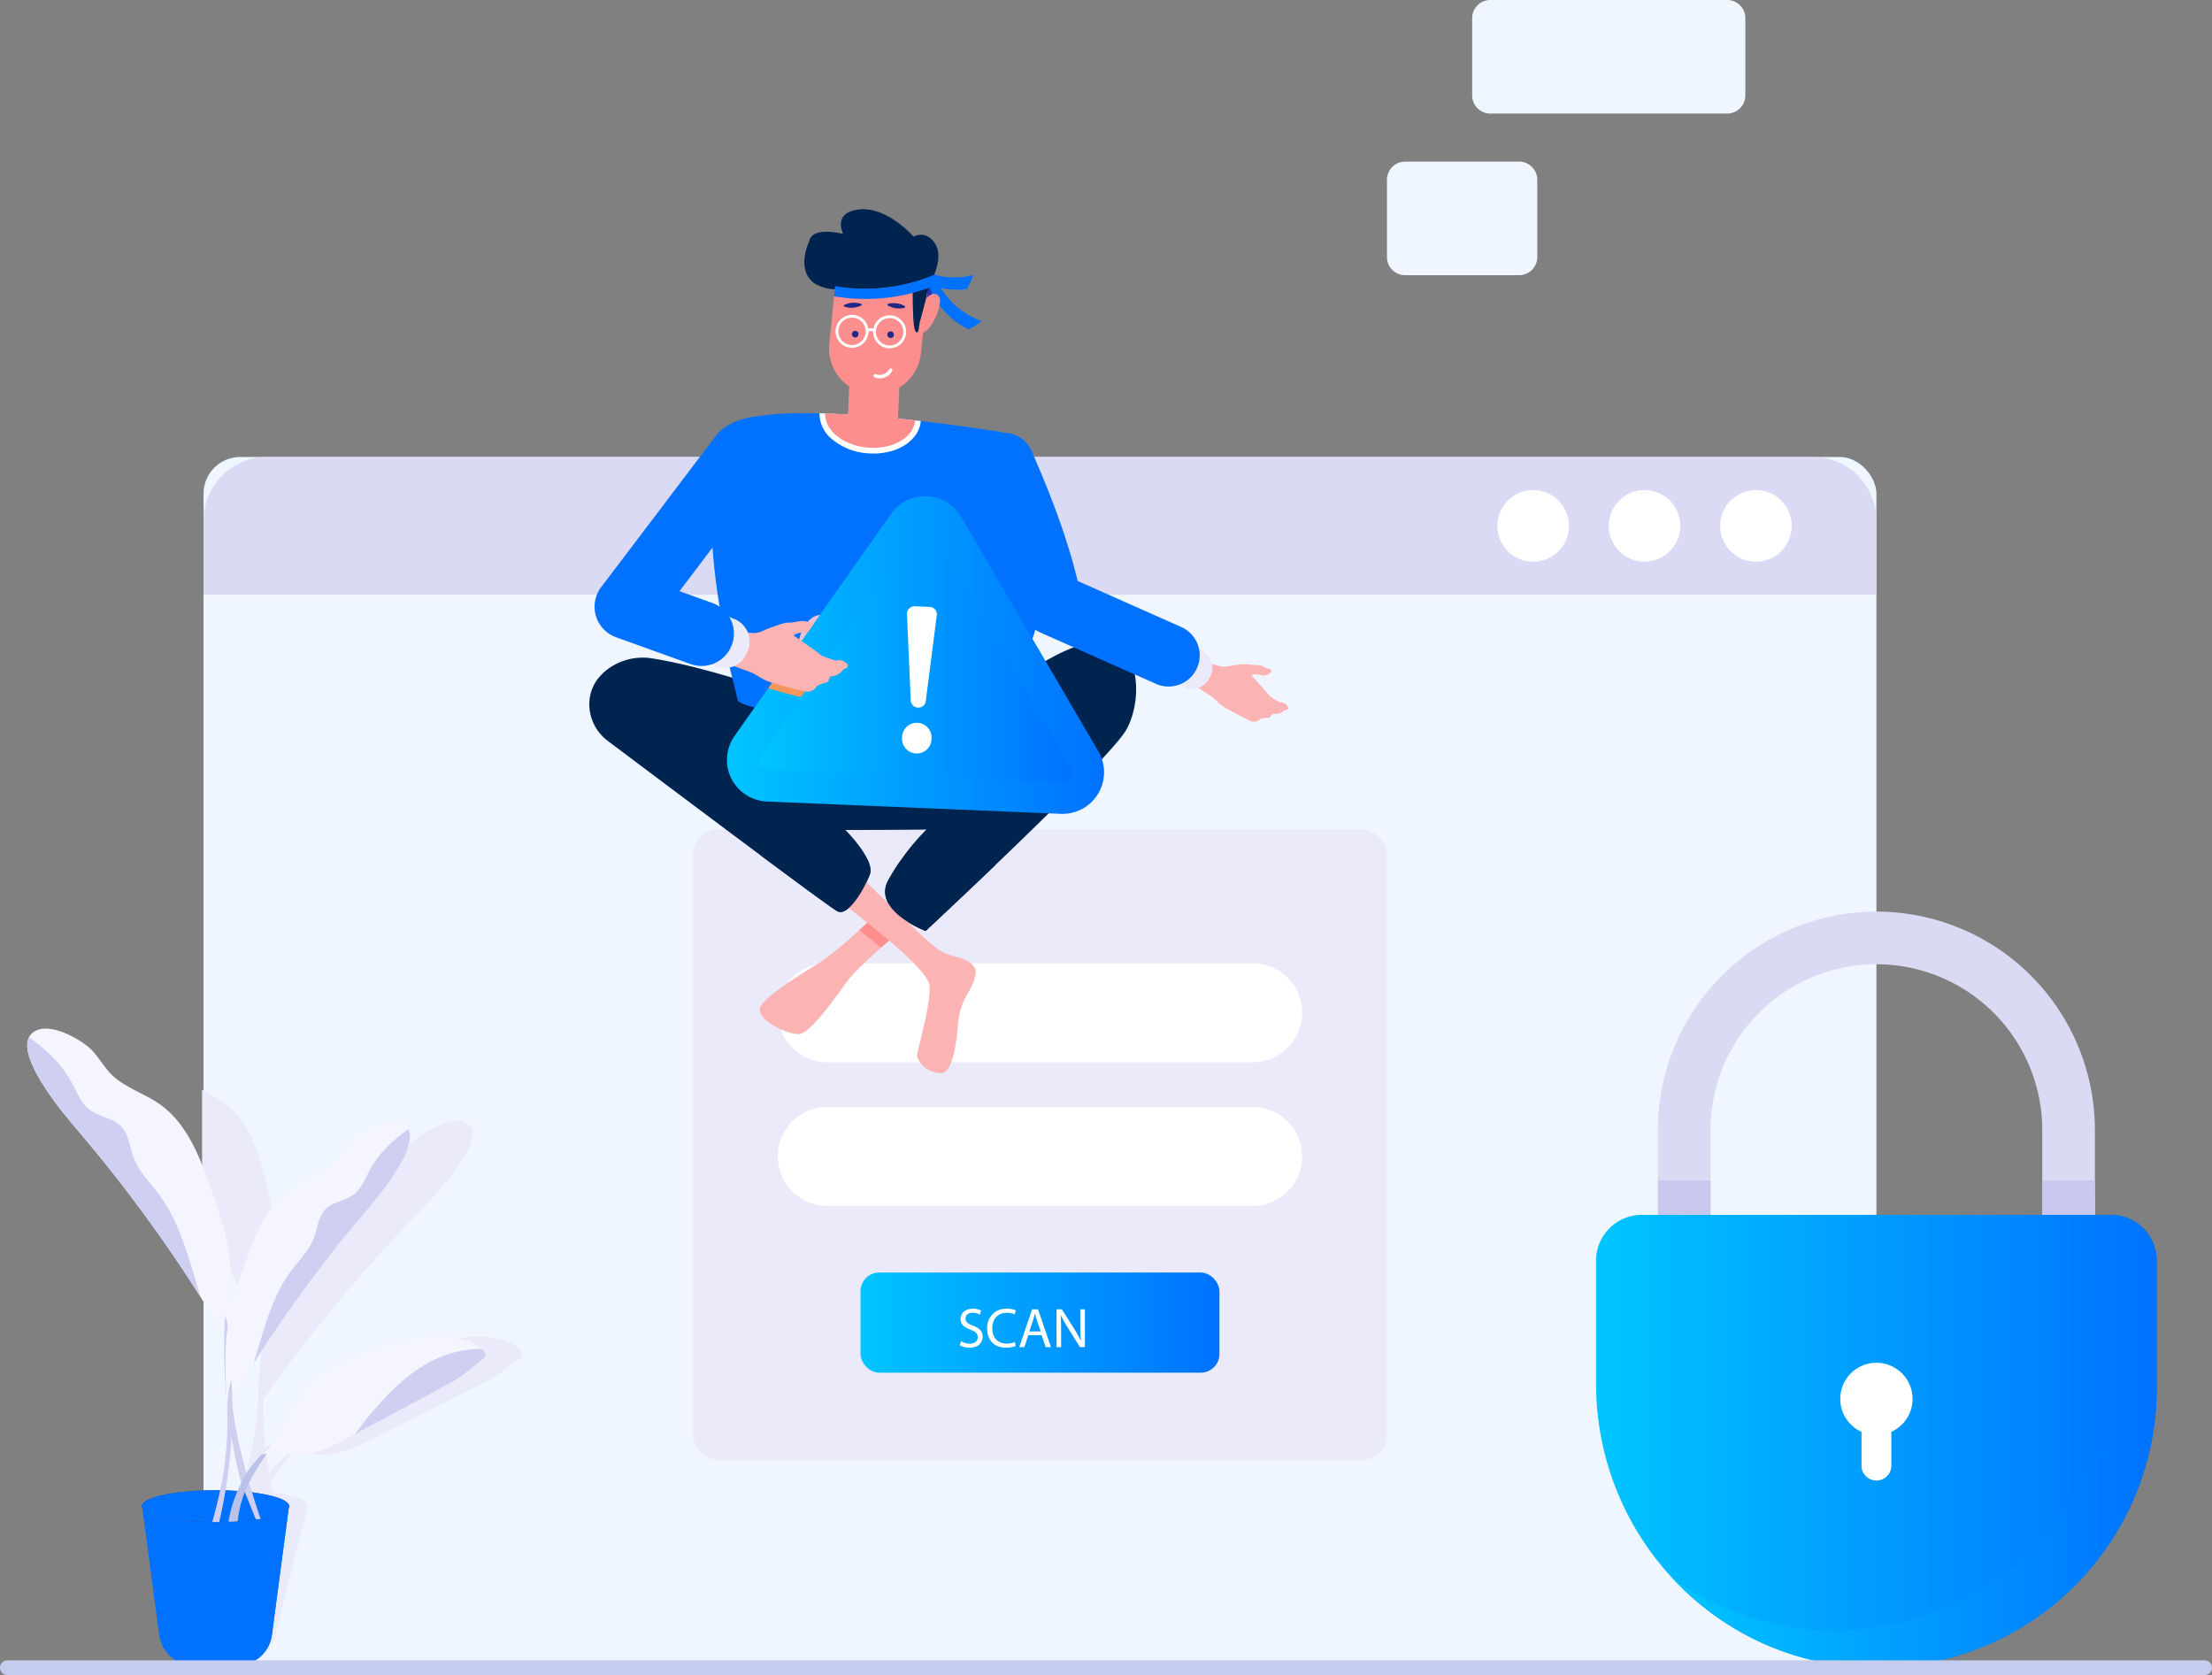 <svg xmlns="http://www.w3.org/2000/svg" xmlns:xlink="http://www.w3.org/1999/xlink" width="724.175" height="548.342" viewBox="0 0 724.175 548.342"><rect x="0" y="0" width="724.175" height="548.342" fill="#808080" stroke="none"/><defs><linearGradient id="linear-gradient" y1="0.5" x2="1" y2="0.5" gradientUnits="objectBoundingBox"><stop offset="0" stop-color="#00c5ff"></stop><stop offset="0.995" stop-color="#0072ff"></stop></linearGradient><linearGradient id="linear-gradient-4" x1="85.358" y1="0.5" x2="86.358" y2="0.5" gradientUnits="objectBoundingBox"><stop offset="0" stop-color="#f5f5ff"></stop><stop offset="1" stop-color="#cfcff2"></stop></linearGradient><linearGradient id="linear-gradient-5" x1="1.935" y1="0.911" x2="1.776" y2="0.804" xlink:href="#linear-gradient-4"></linearGradient><linearGradient id="linear-gradient-6" x1="-3.123" y1="0.5" x2="-2.123" y2="0.5" xlink:href="#linear-gradient-4"></linearGradient><linearGradient id="linear-gradient-7" x1="98.756" y1="0.5" x2="99.756" y2="0.5" xlink:href="#linear-gradient-4"></linearGradient><linearGradient id="linear-gradient-8" x1="-1.633" y1="0.678" x2="-1.544" y2="0.618" xlink:href="#linear-gradient-4"></linearGradient><linearGradient id="linear-gradient-9" x1="-4.08" y1="0.5" x2="-1.963" y2="0.5" gradientUnits="objectBoundingBox"><stop offset="0" stop-color="#e4e8fd"></stop><stop offset="0.993" stop-color="#bbc2e9"></stop></linearGradient><linearGradient id="linear-gradient-10" x1="84.975" y1="-14.7" x2="86.059" y2="-14.7" xlink:href="#linear-gradient-4"></linearGradient><linearGradient id="linear-gradient-11" x1="-3.521" y1="1.168" x2="-3.385" y2="0.959" xlink:href="#linear-gradient-4"></linearGradient><linearGradient id="linear-gradient-12" x1="-3.68" y1="0.5" x2="-2.68" y2="0.5" xlink:href="#linear-gradient-4"></linearGradient><linearGradient id="linear-gradient-13" x1="-1419.146" y1="-16.472" x2="-1418.17" y2="-16.472" gradientUnits="objectBoundingBox"><stop offset="0" stop-color="#4048c8"></stop><stop offset="1" stop-color="#2d32a4"></stop></linearGradient><linearGradient id="linear-gradient-14" x1="-277.244" y1="-3.654" x2="-277.244" y2="-3.162" gradientUnits="objectBoundingBox"><stop offset="0.004" stop-color="#fcb3b3"></stop><stop offset="1" stop-color="#fc8e8e"></stop></linearGradient><linearGradient id="linear-gradient-15" x1="-253.793" y1="-3.344" x2="-253.793" y2="-2.735" xlink:href="#linear-gradient-14"></linearGradient><linearGradient id="linear-gradient-16" x1="-1199.592" y1="-14.17" x2="-1198.656" y2="-14.17" xlink:href="#linear-gradient-14"></linearGradient></defs><g id="Group_514" data-name="Group 514" transform="translate(-2095.389 -194.101)"><g id="Group_505" data-name="Group 505"><rect id="Rectangle_81" data-name="Rectangle 81" width="547.67" height="396.345" rx="12.012" transform="translate(2162.026 343.7)" fill="#f0f6ff"></rect><path id="Path_922" data-name="Path 922" d="M2265.54,635.719c-.855-1.008-2.575-2.143-6-3.069a31.672,31.672,0,0,0-14.251-.337,113,113,0,0,0-22.047,6.091c-8.942,3.693-17.519,9.56-22.851,17.729-1.505,2.318-2.738,4.764-4.392,6.986a43.781,43.781,0,0,1-3.63,4.188h-.24c-.916.992-1.859,1.935-2.8,2.846a45.979,45.979,0,0,0-5.8,6.3,143.714,143.714,0,0,1-2-22.269c.091-.768.166-1.535.238-2.287q4.089-5.754,8.339-11.413a512.958,512.958,0,0,1,40.938-48.023c3.389-3.5,6.807-6.986,9.89-10.743,2.688-3.261,10.847-13.157,8.972-17.984a3.31,3.31,0,0,0-.585-.992c-3.847-4.507-15.376,1.727-18.888,5.2-2.119,2.094-3.8,4.588-6.01,6.6-4.41,4.028-10.356,5.642-15.359,8.872-8.98,5.77-13.976,15.954-18.447,25.5-1.935,4.188-3.9,8.376-5.45,12.677a96.116,96.116,0,0,0,.906-21.278,123.9,123.9,0,0,0-3.01-16.562c-2.441-10.566-5.308-21.853-13.741-28.263a64.989,64.989,0,0,0-7.769-4.629v43.233q7.3,12.06,13.785,24.637c2.16,4.173,4.234,8.393,6.256,12.645-.773,5.579-1.292,11.174-1.537,16.754-.058,1.295-.1,2.573-.123,3.868-.078.928-.122,1.839-.184,2.766.038-.048.077-.112.115-.16-.234,1.567-.387,3.133-.571,4.684a112.094,112.094,0,0,1-5.055,22.7l0,.015a2.508,2.508,0,0,0-.336,0,3.527,3.527,0,0,0-.573-.015c-.19-.016-.382-.016-.574-.016-3.325,0-6.523.143-9.449.416-.595.052-1.176.114-1.752.177v39.4h-12.986l.1,7.331a10.056,10.056,0,0,0,4.032,8.073,10.472,10.472,0,0,0,6.313,2.03h13.861a13.5,13.5,0,0,0,12.723-10.1l10.443-41.6v-.016a1.026,1.026,0,0,0,.087-.192,1.081,1.081,0,0,0,.084-.3.733.733,0,0,0,.006-.192l0-.016.036-.159h-.064a1.092,1.092,0,0,0-.045-.16,3.168,3.168,0,0,0-1.657-1.535c-.211-.111-.453-.224-.712-.336-.121-.048-.258-.112-.4-.159-.121-.049-.274-.113-.412-.16-.168-.065-.353-.129-.521-.193-.276-.1-.587-.175-.9-.271-1.067-.3-2.282-.575-3.626-.831-.814-.144-1.677-.288-2.575-.4-.235-.032-.487-.064-.74-.1-.206-1.087-.4-2.158-.58-3.2a99.487,99.487,0,0,1,6.926-9.48,15.481,15.481,0,0,1,2.7-.224c2.732.016,5.365.592,8.091.528,5.688-.112,11.241-2.862,16.563-5.548.747-.367,1.48-.751,2.227-1.118q16.886-8.536,33.785-17.057c4.149-2.095,11.9-8.313,11.9-8.313A2.552,2.552,0,0,0,2265.54,635.719Z" fill="#eaeafa"></path><path id="Path_923" data-name="Path 923" d="M2709.7,388.8V364.488a20.788,20.788,0,0,0-20.788-20.788H2182.814a20.788,20.788,0,0,0-20.788,20.788V388.8Z" fill="#dadaf5"></path><circle id="Ellipse_130" data-name="Ellipse 130" cx="11.718" cy="11.718" r="11.718" transform="translate(2656.161 374.965) rotate(-76.717)" fill="#fff"></circle><circle id="Ellipse_131" data-name="Ellipse 131" cx="11.718" cy="11.718" r="11.718" transform="matrix(0.16, -0.987, 0.987, 0.16, 2620.345, 375.942)" fill="#fff"></circle><circle id="Ellipse_132" data-name="Ellipse 132" cx="11.718" cy="11.718" r="11.718" transform="translate(2583.223 374.965) rotate(-76.717)" fill="#fff"></circle><path id="Path_924" data-name="Path 924" d="M2786.491,591.816a14.984,14.984,0,0,1,14.983,14.984v41.462a91.784,91.784,0,0,1-92.824,91.777c-50.469-.559-90.732-42.464-90.732-92.937V606.8a14.984,14.984,0,0,1,14.984-14.984Z" fill="url(#linear-gradient)"></path><path id="Path_925" data-name="Path 925" d="M2801.474,606.8v41.46a91.482,91.482,0,0,1-158.663,62.393,90.332,90.332,0,0,0,52.11,17.213,91.8,91.8,0,0,0,92.816-91.784v-41.46a14.731,14.731,0,0,0-.258-2.775A14.989,14.989,0,0,1,2801.474,606.8Z" fill="url(#linear-gradient)"></path><path id="Path_926" data-name="Path 926" d="M2781.23,591.816h-17.236V564.068a54.3,54.3,0,1,0-108.6,0v27.748h-17.236V564.068a71.534,71.534,0,1,1,143.068,0Z" fill="#dadaf5"></path><rect id="Rectangle_82" data-name="Rectangle 82" width="17.236" height="11.264" transform="translate(2638.162 580.552)" fill="#c8c8ee"></rect><rect id="Rectangle_83" data-name="Rectangle 83" width="17.237" height="11.264" transform="translate(2763.994 580.552)" fill="#c8c8ee"></rect><path id="Path_927" data-name="Path 927" d="M2721.53,652.061a11.822,11.822,0,0,1-6.939,10.78v11.123a4.89,4.89,0,0,1-9.779,0V662.841a11.834,11.834,0,1,1,16.718-10.78Z" fill="#fff"></path><rect id="Rectangle_84" data-name="Rectangle 84" width="227.156" height="206.544" rx="8.343" transform="translate(2322.283 465.543)" fill="#eaeafa"></rect><path id="Path_928" data-name="Path 928" d="M2521.686,525.654a16.2,16.2,0,0,1-16.2,16.2H2366.239a16.2,16.2,0,1,1,0-32.405h139.244A16.2,16.2,0,0,1,2521.686,525.654Z" fill="#fff"></path><path id="Path_929" data-name="Path 929" d="M2521.686,572.688a16.2,16.2,0,0,1-16.2,16.2H2366.239a16.2,16.2,0,1,1,0-32.405h139.244A16.2,16.2,0,0,1,2521.686,572.688Z" fill="#fff"></path><rect id="Rectangle_85" data-name="Rectangle 85" width="117.51" height="32.783" rx="6.134" transform="translate(2377.106 610.694)" fill="url(#linear-gradient)"></rect><g id="Group_490" data-name="Group 490"><g id="Group_489" data-name="Group 489"><g id="Group_486" data-name="Group 486"><path id="Path_930" data-name="Path 930" d="M2410.019,633.167a5.66,5.66,0,0,0,2.866.808c1.635,0,2.59-.863,2.59-2.112,0-1.158-.661-1.819-2.333-2.462-2.021-.717-3.27-1.764-3.27-3.509,0-1.929,1.6-3.362,4-3.362a5.63,5.63,0,0,1,2.737.606l-.441,1.3a4.939,4.939,0,0,0-2.351-.587c-1.691,0-2.334,1.01-2.334,1.855,0,1.157.754,1.727,2.462,2.388,2.094.809,3.16,1.819,3.16,3.638,0,1.911-1.415,3.564-4.336,3.564a6.4,6.4,0,0,1-3.16-.79Z" fill="#fff"></path></g><g id="Group_487" data-name="Group 487"><path id="Path_931" data-name="Path 931" d="M2427.951,634.71a7.935,7.935,0,0,1-3.271.588c-3.49,0-6.117-2.2-6.117-6.265a6.162,6.162,0,0,1,6.467-6.5,6.63,6.63,0,0,1,2.939.551l-.386,1.3a5.82,5.82,0,0,0-2.5-.514c-2.9,0-4.832,1.855-4.832,5.107,0,3.032,1.745,4.979,4.758,4.979a6.4,6.4,0,0,0,2.609-.514Z" fill="#fff"></path></g><g id="Group_488" data-name="Group 488"><path id="Path_932" data-name="Path 932" d="M2432.031,631.22l-1.286,3.894h-1.654l4.207-12.382h1.929l4.226,12.382h-1.709l-1.323-3.894Zm4.06-1.25-1.213-3.564c-.275-.808-.459-1.543-.643-2.26h-.036c-.184.735-.386,1.489-.625,2.242l-1.213,3.582Z" fill="#fff"></path><path id="Path_933" data-name="Path 933" d="M2441.273,635.114V622.732h1.746l3.968,6.265a34.931,34.931,0,0,1,2.223,4.023l.037-.018c-.147-1.654-.184-3.16-.184-5.089v-5.181h1.506v12.382h-1.616l-3.932-6.283a39.465,39.465,0,0,1-2.315-4.133l-.055.018c.092,1.562.129,3.05.129,5.107v5.291Z" fill="#fff"></path></g></g></g><path id="Path_934" data-name="Path 934" d="M2190.039,686.815l-5.626,42.466a11.638,11.638,0,0,1-11.537,10.1h-13.863a11.633,11.633,0,0,1-11.529-10.1l-5.634-42.466Z" fill="#0072ff"></path><path id="Path_935" data-name="Path 935" d="M2190.039,686.815l-5.626,42.466a11.638,11.638,0,0,1-11.537,10.1h-13.863a11.612,11.612,0,0,1-6.551-2.022c.819-.246,1.629-.541,2.424-.868,3.832-1.6,7.361-4.349,9.007-8.164,1.286-2.964,1.335-6.3,1.826-9.491a67.78,67.78,0,0,1,3.1-11.333,101.91,101.91,0,0,1,4.725-12.25,50.76,50.76,0,0,1,5.192-8.442Z" fill="#0072ff"></path><path id="Path_936" data-name="Path 936" d="M2190.04,687.176c0,2.872-10.788,5.2-24.095,5.2s-24.1-2.328-24.1-5.2,10.788-5.2,24.1-5.2S2190.04,684.3,2190.04,687.176Z" fill="#41446b"></path><path id="Path_937" data-name="Path 937" d="M2190.031,687.176c0,2.318-7.067,4.3-16.834,4.956-.975.063-1.966.127-3.005.159-.4.016-.8.032-1.215.032l-1.823.048h-2.27c-12.821-.144-23.036-2.4-23.036-5.195,0-2.878,10.775-5.212,24.107-5.212.384,0,.768,0,1.151.032a2.355,2.355,0,0,1,.336,0c.608,0,1.183.016,1.775.016l1.374.048c.879.048,1.727.1,2.558.144.847.048,1.647.128,2.446.208C2184.084,683.211,2190.031,685.049,2190.031,687.176Z" fill="#0072ff"></path><path id="Path_938" data-name="Path 938" d="M2170.668,634.556q-4.655-8.009-9.613-15.829a479.068,479.068,0,0,0-39.059-53.2c-3.284-3.881-6.608-7.746-9.54-11.906-2.554-3.619-10.284-14.583-7.574-19.939a4.385,4.385,0,0,1,.778-1.089c4.856-4.995,16.8,1.908,20.242,5.757,2.072,2.317,3.619,5.085,5.789,7.312,4.364,4.463,10.735,6.256,15.853,9.826,9.2,6.4,13.4,17.687,17.089,28.267A133.6,133.6,0,0,1,2169.6,600.3C2171.929,611.522,2171.3,623.116,2170.668,634.556Z" fill="url(#linear-gradient-4)"></path><path id="Path_939" data-name="Path 939" d="M2161.055,618.727a479.068,479.068,0,0,0-39.059-53.2c-3.284-3.881-6.608-7.746-9.54-11.906-2.554-3.619-10.284-14.583-7.574-19.939a59.128,59.128,0,0,1,5.986,4.823,38.311,38.311,0,0,1,8.188,10.35c1.654,3.1,3.006,6.568,5.83,8.664,3.038,2.243,7.321,2.514,10,5.167,2.71,2.685,2.939,6.9,4.29,10.473,1.777,4.7,5.552,8.3,8.533,12.348,5.568,7.566,8.393,16.753,11.119,25.736C2159.581,613.724,2160.334,616.222,2161.055,618.727Z" fill="url(#linear-gradient-5)"></path><path id="Path_940" data-name="Path 940" d="M2179.115,691.4h1.6c-8.33-24.794-10.134-38.309-10.131-51.828,0-5.031.225-10.211-1.529-14.926a183.117,183.117,0,0,0,2.91,44.263q.966,5.108,2.221,10.153C2174.222,679.222,2174.259,679.429,2179.115,691.4Z" fill="url(#linear-gradient-6)"></path><path id="Path_941" data-name="Path 941" d="M2169.727,654.764q4.2-7.228,8.676-14.285a432.133,432.133,0,0,1,35.25-48.013c2.963-3.5,5.963-6.99,8.609-10.745,2.306-3.266,9.282-13.161,6.836-17.994a3.948,3.948,0,0,0-.7-.983c-4.382-4.508-15.164,1.722-18.268,5.2-1.87,2.092-3.267,4.589-5.225,6.6-3.939,4.028-9.688,5.646-14.307,8.868-8.3,5.779-12.09,15.963-15.423,25.51a120.346,120.346,0,0,0-4.485,14.935C2168.589,633.976,2169.158,644.44,2169.727,654.764Z" fill="url(#linear-gradient-7)"></path><path id="Path_942" data-name="Path 942" d="M2178.4,640.479a432.133,432.133,0,0,1,35.25-48.013c2.963-3.5,5.963-6.99,8.609-10.745,2.306-3.266,9.282-13.161,6.836-17.994a53.267,53.267,0,0,0-5.4,4.352,34.585,34.585,0,0,0-7.39,9.342c-1.493,2.793-2.712,5.926-5.262,7.818-2.742,2.025-6.606,2.269-9.023,4.663-2.446,2.424-2.653,6.23-3.872,9.452-1.6,4.242-5.011,7.493-7.7,11.144-5.025,6.828-7.575,15.12-10.035,23.227C2179.733,635.964,2179.053,638.218,2178.4,640.479Z" fill="url(#linear-gradient-8)"></path><path id="Path_943" data-name="Path 943" d="M2170.194,692.292c1.032-.038,2.026-.1,3-.153a43.422,43.422,0,0,1,.974-5.409,31.789,31.789,0,0,1,1.434-4.319c2.179-5.409,5.6-10.111,8.964-15.1h-.975c-2.561,3.211-5.543,5.734-7.607,9.289a52.781,52.781,0,0,0-2.828,5.6A41.815,41.815,0,0,0,2170.194,692.292Z" fill="url(#linear-gradient-9)"></path><path id="Path_944" data-name="Path 944" d="M2181.135,670.146a39.318,39.318,0,0,0,5.832-7.027c1.386-2.216,2.328-4.676,3.561-6.982,4.369-8.179,12.24-14.042,20.747-17.732,6.8-2.95,14.042-4.654,21.331-6.1a31.982,31.982,0,0,1,14.287.346c3.534.921,5.4,2.054,6.364,3.06a2.74,2.74,0,0,1,.995,2.547s-7.025,6.224-10.921,8.314q-15.879,8.531-31.765,17.051c-.7.38-1.4.754-2.1,1.129-4.993,2.682-10.23,5.428-15.9,5.542-2.727.059-5.432-.506-8.163-.526a14.038,14.038,0,0,0-3.567.41Z" fill="url(#linear-gradient-10)"></path><path id="Path_945" data-name="Path 945" d="M2211.566,663.626q15.879-8.523,31.765-17.051c3.9-2.09,10.921-8.314,10.921-8.314a2.74,2.74,0,0,0-.995-2.547,29.552,29.552,0,0,0-4.951.32,35.165,35.165,0,0,0-11.362,3.53c-6.967,3.517-12.793,8.953-17.96,14.8C2216.372,657.332,2213.888,660.421,2211.566,663.626Z" fill="url(#linear-gradient-11)"></path><path id="Path_946" data-name="Path 946" d="M2164.881,692.369h2.274c.516-2.18.975-4.377,1.4-6.594.249-1.262.459-2.5.669-3.766q1.262-7.453,1.8-15a166.662,166.662,0,0,0,.172-21.177c-1.586,4.243-1.376,8.926-1.376,13.455a106.343,106.343,0,0,1-2.37,22.706C2166.773,685.182,2165.932,688.6,2164.881,692.369Z" fill="url(#linear-gradient-12)"></path><g id="Group_491" data-name="Group 491"><path id="Path_947" data-name="Path 947" d="M2817.166,742.443H2097.787a2.4,2.4,0,1,1,0-4.8h719.379a2.4,2.4,0,0,1,0,4.8Z" fill="#c5cced"></path></g><path id="Path_948" data-name="Path 948" d="M2577.354,225.332V200.057a5.958,5.958,0,0,1,5.956-5.956h77.522a5.958,5.958,0,0,1,5.956,5.956v25.275a5.949,5.949,0,0,1-5.956,5.946H2583.31A5.949,5.949,0,0,1,2577.354,225.332Z" fill="#f0f6ff"></path><path id="Path_949" data-name="Path 949" d="M2549.456,278.24V252.966a5.958,5.958,0,0,1,5.956-5.956h37.307a5.958,5.958,0,0,1,5.956,5.956V278.24a5.95,5.95,0,0,1-5.956,5.947h-37.307A5.95,5.95,0,0,1,2549.456,278.24Z" fill="#f0f6ff"></path><path id="Path_950" data-name="Path 950" d="M2294.3,436.594c17.547,13.188,72.226,54.279,75.218,55.822,3.547,1.85,8.807-7.2,10.63-12.046,1.822-4.823-7.973-14.548-7.973-14.548l26.551-.2a75.416,75.416,0,0,0-12.478,16.544c-5.544,10.031,12.174,16.708,12.174,16.708s59.335-55.209,65.52-65.578c6.206-10.348,5.1-33.678-13.339-28.5-7.6,2.11-15.412,6.863-21.972,11.689-3.134,2.3-6.006,4.628-8.4,6.713a22.9,22.9,0,0,1-17.684,5.493c-3.425-.407-7.4-.8-11.492-1.152-13.151-1.179-27.429-2.043-27.429-2.043-29.711-10.845-46.42-14.565-54.668-15.842a19.239,19.239,0,0,0-15.671,4.362,20.357,20.357,0,0,0-1.65,1.672C2286.214,421.939,2287.691,431.618,2294.3,436.594Z" fill="#002450"></path><path id="Path_951" data-name="Path 951" d="M2510.951,413.051a7,7,0,0,1-1.514-.5c-1.43-1.011-3.1-.531-4.63-.9a14.591,14.591,0,0,0-4.781.157c-.933.085-1.863.272-2.787.45a5.377,5.377,0,0,1-2.556-.112c-1.7-.514-3.451-.888-5.131-1.487-.778-.281-1.557-.578-2.328-.9l-4.441,6.357,9.546,6.178c1.017.886,1.932,1.9,3,2.71a28.916,28.916,0,0,0,3.132,1.863c1.044.58,2.1,1.142,3.161,1.7s2.119,1.131,3.215,1.584a2.774,2.774,0,0,0,3.054-.565c.31-.319.978-.327,1.491-.419a9.079,9.079,0,0,1,1.175-.09,1.039,1.039,0,0,0,1-.663.846.846,0,0,1,1.033-.6,4.19,4.19,0,0,0,3.132-1.034,1.462,1.462,0,0,1,.623-.177c.747-.1,1.005-.634.6-1.276a3.031,3.031,0,0,0-2.284-1.308,1.575,1.575,0,0,1-.484-.076c-1.014-.621-2.044-1.2-3-1.894a8.029,8.029,0,0,1-1.036-1.235c-.784-.9-1.585-1.77-2.382-2.651-.9-1-1.794-1.99-2.762-3.054.311-.07.612-.16.911-.213a6.06,6.06,0,0,1,2.646.288,2.89,2.89,0,0,0,2.76-.857,1.045,1.045,0,0,0,.324-.823C2511.607,413.309,2511.213,413.159,2510.951,413.051Z" fill="#fcb3b3"></path><path id="Path_952" data-name="Path 952" d="M2478.912,401.872l9.97,5.173a6.35,6.35,0,0,1,2.712,8.557l-.3.585a6.34,6.34,0,0,1-8.552,2.7l-9.971-5.173a6.337,6.337,0,0,1-2.705-8.539l.3-.585A6.349,6.349,0,0,1,2478.912,401.872Z" fill="#eaeafa"></path><path id="Path_953" data-name="Path 953" d="M2480.5,418.532a10.185,10.185,0,0,0,1.6-19.174L2448.2,384.3c-3.186-13.281-8.408-27.281-14.695-41.658a10.185,10.185,0,1,0-19.209,6.776l16.154,45.8a10.193,10.193,0,0,0,5.473,5.921l37.918,16.835A10.151,10.151,0,0,0,2480.5,418.532Z" fill="#0072ff"></path><path id="Path_954" data-name="Path 954" d="M2397.968,295.242a9.2,9.2,0,0,0,2.544-10.044,1.509,1.509,0,0,0-.764-.981,1.487,1.487,0,0,0-1.374.444,9.474,9.474,0,0,0-3.1,7.425,3.164,3.164,0,0,0,.429,1.786,1.3,1.3,0,0,0,1.623.5" fill="url(#linear-gradient-13)"></path><path id="Path_955" data-name="Path 955" d="M2401.217,284.024a25.613,25.613,0,0,0,12.863.116,32.818,32.818,0,0,1-2.213,4.642,27.69,27.69,0,0,1-10.81-.96Z" fill="#0072ff"></path><path id="Path_956" data-name="Path 956" d="M2398.841,285.041a18.012,18.012,0,0,0,.9,3.2,25.777,25.777,0,0,0,12.767,13.685,32.992,32.992,0,0,0,4.374-2.7,25.542,25.542,0,0,1-14.208-12.153,17.512,17.512,0,0,1-1.268-3.109c-.044.019-.065.018-.109.037a1.12,1.12,0,0,0-.4.178A6.015,6.015,0,0,1,2398.841,285.041Z" fill="#0072ff"></path><g id="Group_492" data-name="Group 492"><path id="Path_957" data-name="Path 957" d="M2335.481,410.489c2.694,1.959,7.21,2.694,7.21,2.694s1.735,9.713,2.366,9.752c.667.053,69.842,4.856,69.842,4.856l.492-9.644.113-2.1a43.876,43.876,0,0,0,5.462.341,23.447,23.447,0,0,0,6.93-4.8,24.478,24.478,0,0,0,7.141-18.348l-1.516-34.114c-1.328-7.614-3.371-14.726-6.323-20.252a6.386,6.386,0,0,0-3.951-3.277l-.087,0a2.141,2.141,0,0,0-.662-.177c-4.64-.728-14.306-2.187-25.651-3.494-.6-.063-1.221-.138-1.85-.2-9.435-1.053-19.866-1.975-29.482-2.267-.618-.026-1.236-.052-1.856-.054-8.888-.212-16.945.155-22.639,1.5C2317.958,336.262,2332.749,408.565,2335.481,410.489Z" fill="#0072ff"></path><path id="Path_958" data-name="Path 958" d="M2333.89,411.137s2.888,11.289,2.988,12.121c.56,4.665,86.264,15.927,86.743,6.029l.851-16.995Z" fill="#0072ff"></path></g><path id="Path_959" data-name="Path 959" d="M2363.659,329.4a10.959,10.959,0,0,0,4.309,8.632,20.2,20.2,0,0,0,11.151,4.434c.407.042.827.072,1.235.089,8.782.369,15.875-4.19,16.493-10.62v-.012c-.6-.063-1.221-.138-1.85-.2-9.435-1.053-19.866-1.975-29.482-2.267C2364.9,329.425,2364.279,329.4,2363.659,329.4Z" fill="#fff"></path><path id="Path_960" data-name="Path 960" d="M2365.515,329.451c-.131,5.483,5.894,10.42,13.78,11.173,8.133.775,15.165-3.192,15.7-8.869v-.037c-1.838-.2-3.7-.4-5.6-.6l1.157-27.533a8.2,8.2,0,1,0-16.389-.689l-1.131,26.9C2370.5,329.648,2367.978,329.529,2365.515,329.451Z" fill="url(#linear-gradient-14)"></path><path id="Path_961" data-name="Path 961" d="M2380.368,323.149a15.093,15.093,0,0,0,16.533-13.464l2.051-20.12c.036-.343.051-.708.066-1.052a15.452,15.452,0,0,0-.306-3.477,15.079,15.079,0,0,0-29.779,1.459l-.139,1.265-.334,3.343-1.578,15.512A15.083,15.083,0,0,0,2380.368,323.149Z" fill="url(#linear-gradient-15)"></path><path id="Path_962" data-name="Path 962" d="M2396.279,303.09c1.494.248,2.812-.952,3.7-2.177a17.6,17.6,0,0,0,3.054-7.191c.187-1.068.191-2.414-.71-3.066a1.966,1.966,0,0,0-1.883-.205,4.3,4.3,0,0,0-1.6,1.136,8.28,8.28,0,0,0-2.182,5.118Z" fill="url(#linear-gradient-16)"></path><g id="Group_503" data-name="Group 503"><g id="Group_493" data-name="Group 493"><path id="Path_963" data-name="Path 963" d="M2371.907,294.506a7.289,7.289,0,0,0,5.368-.37c.338-.172.316-.477-.042-.6a7.34,7.34,0,0,0-5.366.369C2371.527,294.075,2371.548,294.382,2371.907,294.506Z" fill="#212785"></path></g><g id="Group_494" data-name="Group 494"><path id="Path_964" data-name="Path 964" d="M2386.13,294.145a7.285,7.285,0,0,0,5.337.722c.366-.1.405-.4.077-.6a7.328,7.328,0,0,0-5.326-.721C2385.852,293.64,2385.8,293.947,2386.13,294.145Z" fill="#212785"></path></g><g id="Group_501" data-name="Group 501"><g id="Group_495" data-name="Group 495"><path id="Path_965" data-name="Path 965" d="M2383.43,317.979a4.731,4.731,0,0,0,4.058-2.395.57.57,0,0,0-1-.555,3.539,3.539,0,0,1-4.324,1.565.57.57,0,1,0-.386,1.072A5.022,5.022,0,0,0,2383.43,317.979Z" fill="#fff"></path></g><g id="Group_496" data-name="Group 496"><path id="Path_966" data-name="Path 966" d="M2385.882,303.652a1.084,1.084,0,1,0,1.1-1.069A1.082,1.082,0,0,0,2385.882,303.652Z" fill="#212785"></path></g><g id="Group_497" data-name="Group 497"><path id="Path_967" data-name="Path 967" d="M2374.281,303.471a1.084,1.084,0,1,0,1.1-1.068A1.083,1.083,0,0,0,2374.281,303.471Z" fill="#212785"></path></g><g id="Group_498" data-name="Group 498"><path id="Path_968" data-name="Path 968" d="M2368.944,302.5a5.395,5.395,0,1,1,5.322,5.466A5.4,5.4,0,0,1,2368.944,302.5Zm.912.012a4.483,4.483,0,1,0,4.542-4.422A4.487,4.487,0,0,0,2369.856,302.508Z" fill="#fff"></path></g><g id="Group_499" data-name="Group 499"><path id="Path_969" data-name="Path 969" d="M2381.25,302.661a5.4,5.4,0,1,1,5.322,5.466A5.4,5.4,0,0,1,2381.25,302.661Zm.913.012a4.482,4.482,0,1,0,4.541-4.422A4.487,4.487,0,0,0,2382.163,302.673Z" fill="#fff"></path></g><g id="Group_500" data-name="Group 500"><path id="Path_970" data-name="Path 970" d="M2381.515,303.006l.613-.676a2.488,2.488,0,0,0-1.87-.81,1.919,1.919,0,0,0-1.346.838l.728.552a1.038,1.038,0,0,1,.7-.482A1.7,1.7,0,0,1,2381.515,303.006Z" fill="#fff"></path></g></g><g id="Group_502" data-name="Group 502"><path id="Path_971" data-name="Path 971" d="M2378.315,311.708l4.171.056a.393.393,0,0,0,.359-.567,24.056,24.056,0,0,1-1.608-4.283.368.368,0,0,0-.367-.286l-.792-.011a.389.389,0,0,0-.385.276,23.321,23.321,0,0,1-1.721,4.239A.4.4,0,0,0,2378.315,311.708Z" fill="#fc8e8e"></path></g></g><g id="Group_504" data-name="Group 504"><path id="Path_972" data-name="Path 972" d="M2362.287,286.684c6.53,4.34,31.254.593,31.681.413.04,0,.091.112.11.312.247,2.035-.084,13.339,1,15.054,1.181,1.868,1.147-2.223,1.517-3.246.35-1.019,1.994-7.483,1.994-7.483a18.051,18.051,0,0,1,1.644-5.577c1.354-2.6,3.982-8.675.987-12.735-2.976-4.063-6.746-1.861-6.746-1.861s-8.611-9.856-17.719-8.9-5.27,8.048-5.27,8.048-4.591-1.232-7.891-.5c-1.664.334-2.977,1.181-3.243,2.9C2360.352,273.107,2355.755,282.324,2362.287,286.684Z" fill="#002450"></path></g><path id="Path_973" data-name="Path 973" d="M2372.036,465.777c-1.687-1.574-7.269-4.612-12.647-9.925-7.587-7.5-22.886-18.348-22.886-18.348,5.609,1.54,28.927,10.377,34.135,12.546s23.773.561,29.739-.795,21.016-13.434,21.016-13.434l-22.758,29.79Z" fill="#002450"></path><path id="Path_974" data-name="Path 974" d="M2391.058,427.539c6.31,2.108,12.577,4.255,18.865,6.382,1.857.625,3.957,1.219,5.657.278a7.566,7.566,0,0,0,2.568-3.294,61.473,61.473,0,0,1,10.487-14.42c-3.134,2.3-6.006,4.628-8.4,6.713a22.9,22.9,0,0,1-17.684,5.493C2399.125,428.284,2395.153,427.894,2391.058,427.539Z" fill="#3f47c7"></path><path id="Path_975" data-name="Path 975" d="M2356.662,406.324c-.261,6.22,2.831,11.4,6.906,11.572s7.592-4.732,7.853-10.952-2.83-11.4-6.906-11.572S2356.924,400.1,2356.662,406.324Z" fill="#efc2d3"></path><path id="Path_976" data-name="Path 976" d="M2391.076,407.838c-.261,6.22,2.831,11.4,6.907,11.572s7.591-4.732,7.852-10.952-2.83-11.4-6.906-11.572S2391.338,401.618,2391.076,407.838Z" fill="#efc2d3"></path><path id="Path_977" data-name="Path 977" d="M2362.283,287.034a14.987,14.987,0,0,0,6.4,1.8l.11-1.071a57.3,57.3,0,0,0,23.054-.688.278.278,0,0,1-.13.015c-1.1.019-2.217.015-3.313-.01a41.924,41.924,0,0,1-6.557-.663,23.412,23.412,0,0,1-12.233-5.894,26.894,26.894,0,0,1-6.037-9.958c-1.672.338-2.976,1.166-3.242,2.9C2360.336,273.46,2355.731,282.671,2362.283,287.034Z" fill="#002450"></path><path id="Path_978" data-name="Path 978" d="M2368.46,291.1a61.332,61.332,0,0,0,30.558-2.59c.24-.076.48-.173.721-.271.983-.346,1.968-.735,2.933-1.167a17.512,17.512,0,0,1-1.268-3.109c-.044.019-.065.018-.109.037l-.4.178c-.723.292-1.445.585-2.188.855a57.885,57.885,0,0,1-29.918,2.724Z" fill="#0072ff"></path><path id="Path_979" data-name="Path 979" d="M2344.093,524.616c-.017,3.7,8.564,7.871,12.572,8.039s12.759-12.892,16.5-17.823c1.722-2.28,6.227-6.521,10.65-10.488,5.251-4.694,10.347-9.013,10.347-9.013s-5.715-8.962-6.363-7.536c-.378.746-5.609,5.821-11.08,10.818a143.886,143.886,0,0,1-11.515,9.655C2360.431,511.39,2344.078,520.878,2344.093,524.616Z" fill="#fcb3b3"></path><path id="Path_980" data-name="Path 980" d="M2376.715,498.613c2.212,1.718,4.69,3.692,7.1,5.731,5.251-4.694,10.347-9.013,10.347-9.013s-5.715-8.962-6.363-7.536C2387.417,488.541,2382.186,493.616,2376.715,498.613Z" fill="#fc8e8e"></path><path id="Path_981" data-name="Path 981" d="M2399.7,516.778c.64,5.357-4.008,21.255-4.067,22.672s2.482,5.987,7.918,5.939c3.7-.018,5.023-10,5.5-16.382a21.848,21.848,0,0,1,2.99-9.391c1.825-3.073,3.619-7.046,2.281-8.972-2.314-3.42-7.009-2.855-11.163-5.315-4.188-2.459-25.715-24.066-25.715-24.066l-6.17,8.576C2381.764,498,2399.1,511.423,2399.7,516.778Z" fill="#fcb3b3"></path><path id="Path_982" data-name="Path 982" d="M2390.14,475.949l31.155,1.309c-12.508,11.974-22.869,21.616-22.869,21.616s-17.718-6.677-12.174-16.708A73.18,73.18,0,0,1,2390.14,475.949Z" fill="#002450"></path><path id="Path_983" data-name="Path 983" d="M2379.41,475.5c.837,1.793,1.251,3.525.742,4.872-1.823,4.843-7.083,13.9-10.629,12.046-1.279-.66-12.011-8.552-25.24-18.395Z" fill="#002450"></path><path id="Path_984" data-name="Path 984" d="M2346.432,456.482l96.23,4.045a13.611,13.611,0,0,0,12.313-20.482l-44.966-76.776a13.621,13.621,0,0,0-22.878-.962l-51.257,72.733A13.613,13.613,0,0,0,2346.432,456.482Z" fill="url(#linear-gradient)"></path><path id="Path_985" data-name="Path 985" d="M2346.889,419.427c.743.207,1.486.415,2.213.637,1.439.412,2.878.809,4.334,1.19,1.457.365,2.9.794,4.356,1.047a3.463,3.463,0,0,0,3.569-1.546c.292-.467,1.1-.673,1.7-.92a11.069,11.069,0,0,1,1.41-.437,1.276,1.276,0,0,0,1.038-1.076,1.056,1.056,0,0,1,1.1-1.026,5.253,5.253,0,0,0,3.53-2.14,2.147,2.147,0,0,1,.72-.386c.878-.331,1.052-1.043.376-1.712a3.764,3.764,0,0,0-3.144-.964,2.115,2.115,0,0,1-.609.038c-1.42-.475-2.826-.9-4.194-1.488a9.3,9.3,0,0,1-1.6-1.219c-1.21-.883-2.423-1.718-3.651-2.57-.513-.357-1.026-.731-1.539-1.088Z" fill="#f49758"></path><path id="Path_986" data-name="Path 986" d="M2443.1,450.115a3.19,3.19,0,0,0,2.885-4.8l-44.968-76.781a3.2,3.2,0,0,0-5.371-.221l-51.254,72.729a3.193,3.193,0,0,0,2.478,5.028Z" fill="url(#linear-gradient)"></path><path id="Path_987" data-name="Path 987" d="M2398.5,423.408a2.434,2.434,0,0,1-2.547,2.343,2.492,2.492,0,0,1-2.411-2.551l-1.211-27.808a2.5,2.5,0,0,1,2.567-2.818l4.89.206a2.454,2.454,0,0,1,2.254,3.02Zm1.87,12.189-.029.679a4.828,4.828,0,0,1-9.644-.4l.028-.679a4.829,4.829,0,0,1,9.645.4Z" fill="#fff"></path><path id="Path_988" data-name="Path 988" d="M2328.287,409.455l13.362,4.9c1.486.8,2.885,1.786,4.408,2.473a19.641,19.641,0,0,0,2.127.778c.744.207,1.487.415,2.214.637,1.438.413,2.878.809,4.334,1.19s2.9.794,4.356,1.048a3.466,3.466,0,0,0,3.569-1.547c.292-.467,1.1-.673,1.7-.92a10.97,10.97,0,0,1,1.41-.437,1.275,1.275,0,0,0,1.037-1.076,1.057,1.057,0,0,1,1.1-1.026,5.249,5.249,0,0,0,3.53-2.14,2.142,2.142,0,0,1,.721-.385.943.943,0,0,0,.376-1.713,3.764,3.764,0,0,0-3.144-.964,2.154,2.154,0,0,1-.609.039c-1.421-.476-2.827-.9-4.194-1.489a9.264,9.264,0,0,1-1.6-1.219c-1.211-.883-2.424-1.718-3.652-2.569-.513-.358-1.025-.731-1.538-1.089-.87-.613-1.741-1.225-2.673-1.873.359-.176.7-.37,1.061-.515a7.567,7.567,0,0,1,3.3-.389,1.549,1.549,0,0,0,.272,0l2.263-3.217c-.08,0-.143-.022-.207-.025a8.137,8.137,0,0,1-1.992-.2c-2.013-.837-3.929.219-5.9.184-2.063-.007-3.877.893-5.792,1.517-1.1.369-2.2.851-3.271,1.318a6.549,6.549,0,0,1-3.144.572c-2.218-.141-4.459-.123-6.672-.392-1.034-.124-2.069-.264-3.1-.451Z" fill="#fcb3b3"></path><path id="Path_989" data-name="Path 989" d="M2323.044,391.323l12.932,5.506a7.948,7.948,0,0,1,4.2,10.42l-.323.758a7.933,7.933,0,0,1-10.413,4.18l-12.933-5.506a7.931,7.931,0,0,1-4.187-10.4l.323-.758A7.943,7.943,0,0,1,2323.044,391.323Z" fill="#eaeafa"></path><path id="Path_990" data-name="Path 990" d="M2324.69,412.116a10.617,10.617,0,0,0,3.953-20.6l-10.8-3.888,29.1-38.378c3.542-4.672,7.3-13.836,2.628-17.378s-16-.122-19.546,4.55L2292.2,386.31a10.614,10.614,0,0,0,4.863,16.4l24.391,8.781A10.583,10.583,0,0,0,2324.69,412.116Z" fill="#0072ff"></path></g></g></svg>